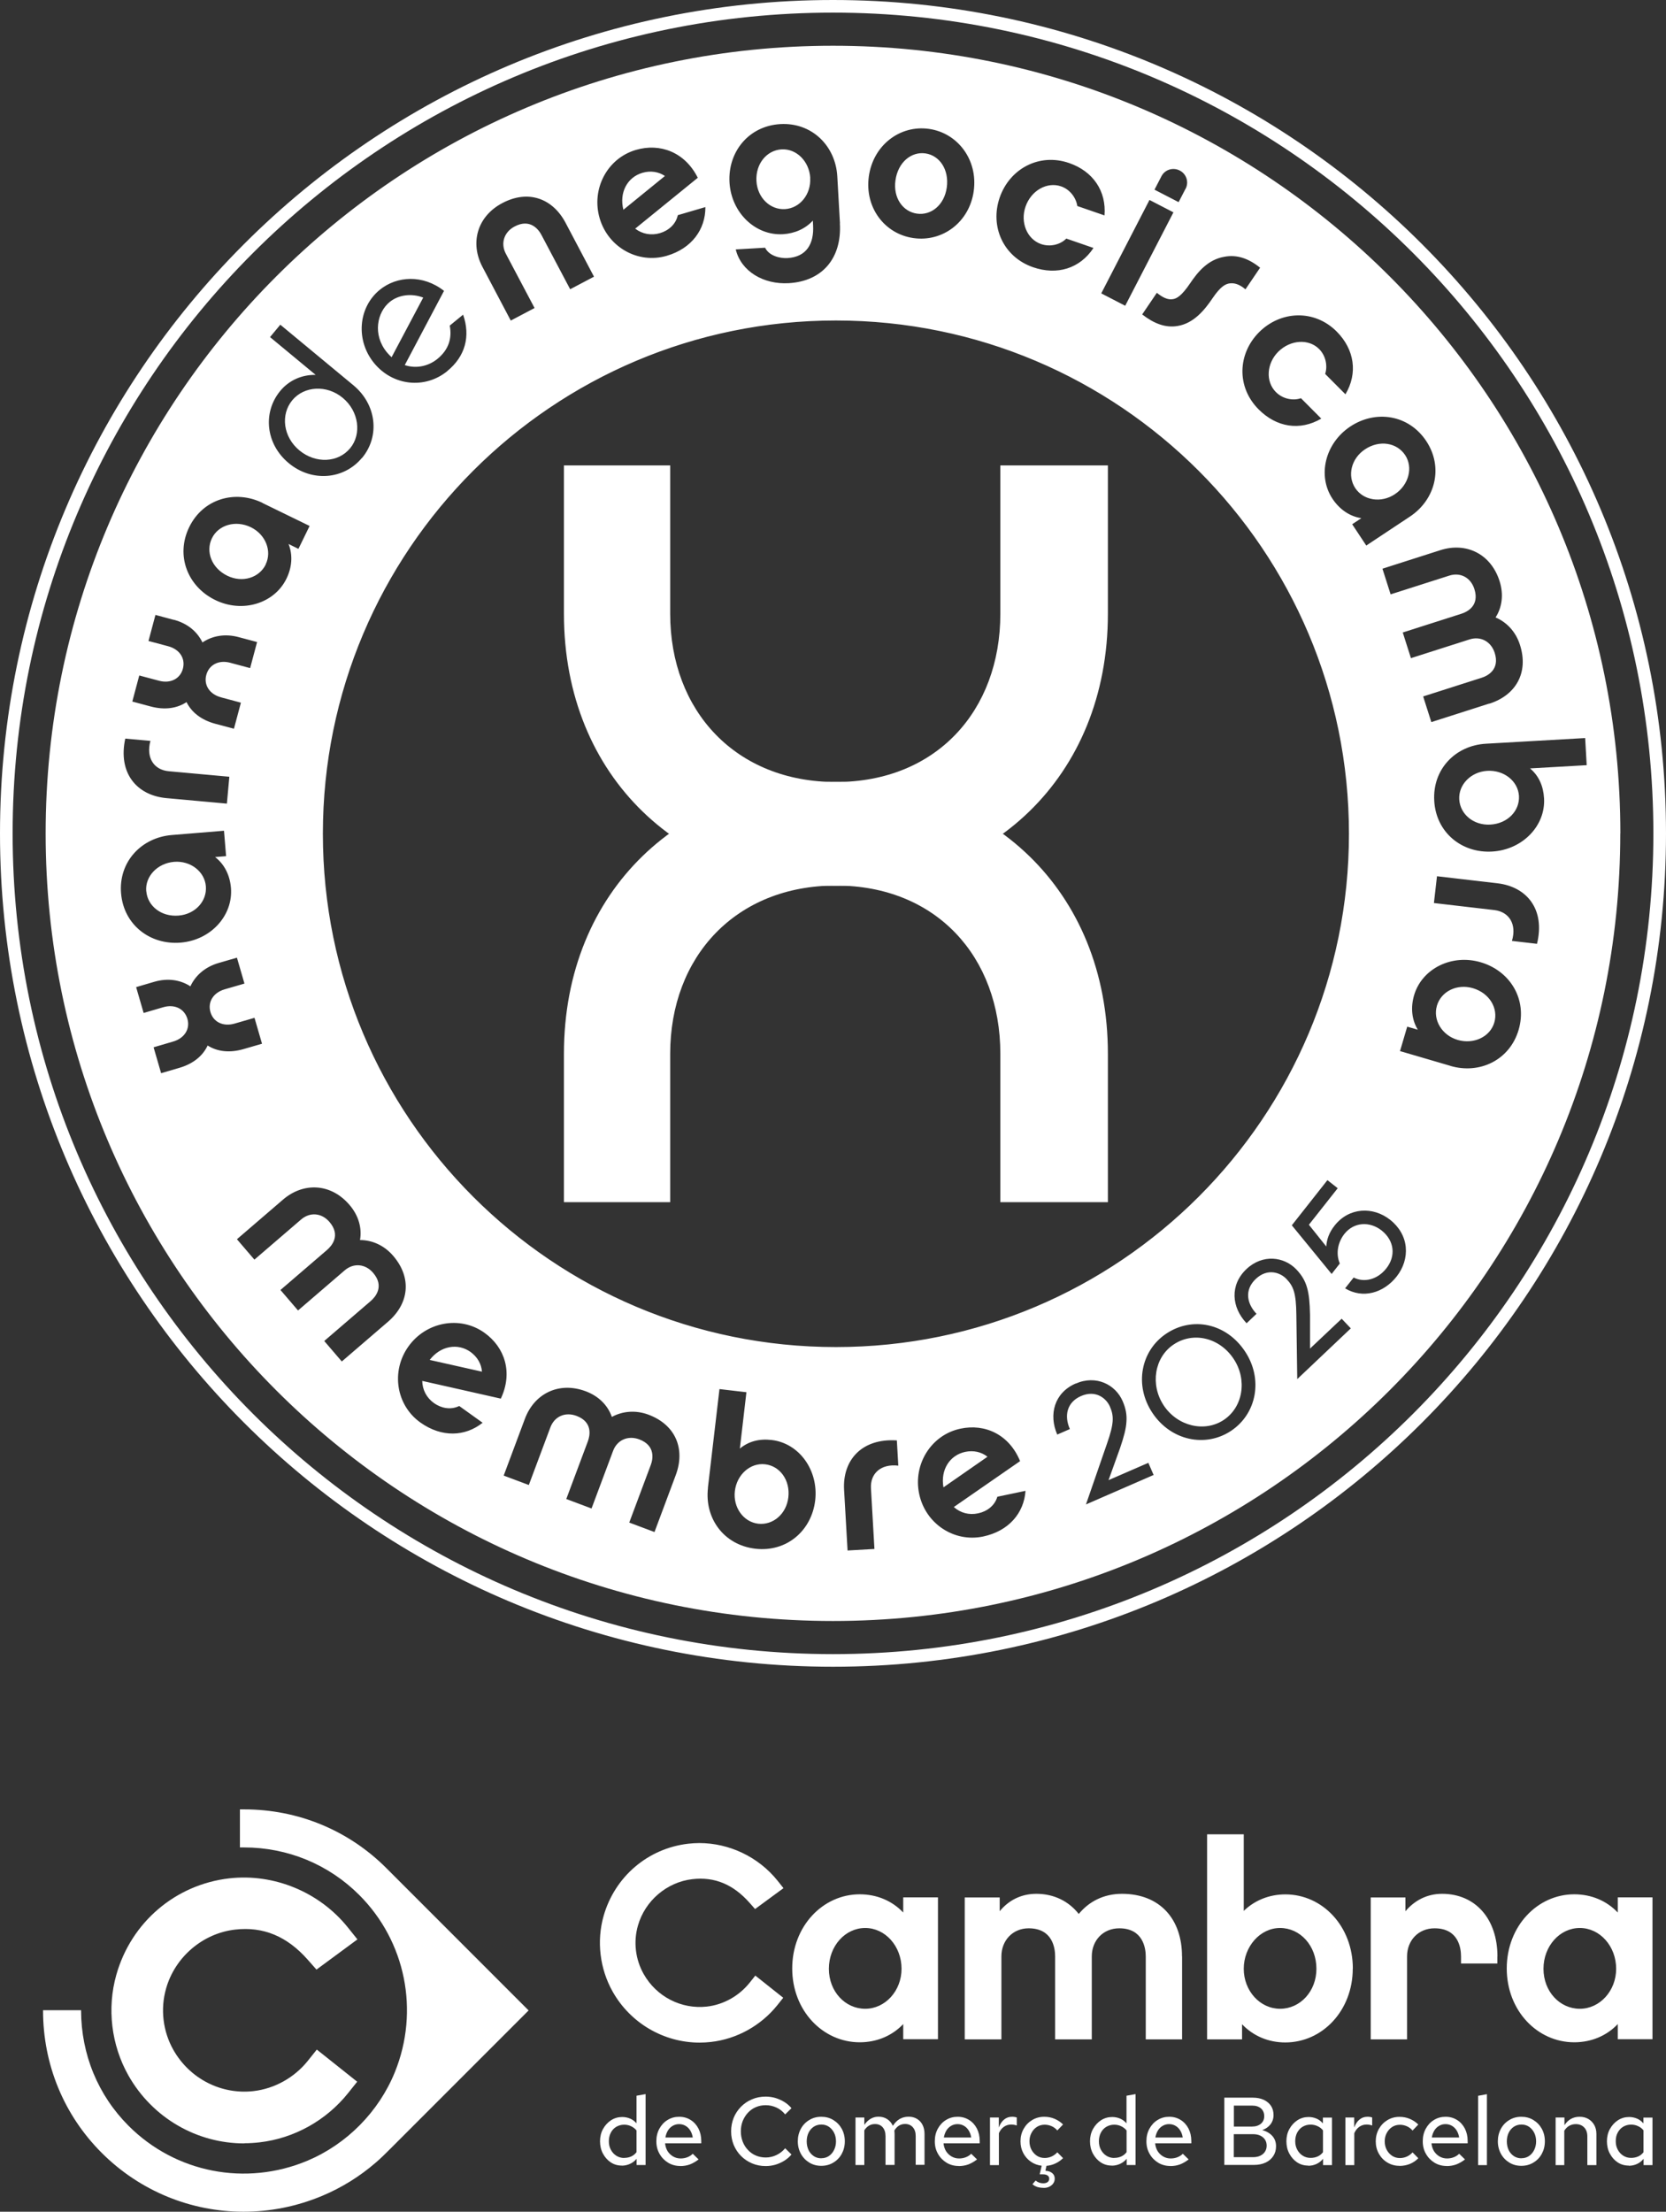 <?xml version="1.0" encoding="UTF-8"?>
<svg id="Capa_2" data-name="Capa 2" xmlns="http://www.w3.org/2000/svg" viewBox="0 0 205.88 273.21">
  <rect x="0" y="0" width="205.88" height="273.21" fill="#333333" stroke="none"/>
  <defs>
    <style>
      .cls-1 {
        fill: #fff;
      }

      .cls-2 {
        fill: none;
        stroke: #fff;
        stroke-width: 1.56px;
      }
    </style>
  </defs>
  <g id="Capa_1-2" data-name="Capa 1">
    <g>
      <path class="cls-2" d="M205.1,102.95c0,56.42-45.74,102.16-102.16,102.16S.78,159.37.78,102.95,46.52.78,102.94.78s102.16,45.75,102.16,102.17h0Z"/>
      <path class="cls-1" d="M200.24,102.95c0-53.73-43.56-97.3-97.3-97.3S5.64,49.21,5.64,102.95s43.56,97.29,97.29,97.29,97.3-43.56,97.3-97.29h0ZM189.95,116.59l-3.11-.36c.62-2.06-.34-3.59-2.17-3.81l-7.47-.87.38-3.31,7.47.87c3.66.43,5.92,3.25,4.89,7.47h0ZM179.23,131.66l-6.22-1.82.89-3.02,1.31.38c-.76-1.25-.9-2.76-.46-4.26.97-3.29,4.66-5.13,8.24-4.07,3.61,1.06,5.78,4.56,4.68,8.34-1.1,3.75-4.83,5.52-8.43,4.46h0ZM166.23,159.14l1.05-1.33c1.27.65,2.92.29,4.04-1.13,1.22-1.55.97-3.45-.58-4.68-1.46-1.15-3.42-1.07-4.61.43-.75.96-1.11,2.35-.56,3.65l-1.01,1.29-4.92-6.01,4.4-5.58,1.27,1-3.56,4.51,2.15,2.69c.04-.86.36-1.75,1.03-2.59,1.78-2.26,4.75-2.38,6.86-.71,1.13.89,1.81,2.09,1.93,3.38.12,1.26-.28,2.55-1.13,3.63-1.62,2.05-4.19,2.77-6.36,1.46h0ZM155.28,162.29l-1.23,1.17c-1.87-1.97-2.09-4.73-.02-6.69,2-1.89,4.66-1.55,6.18.05.67.71,1.08,1.4,1.32,2.27.23.8.33,1.8.36,3.31v4.19s3.91-3.69,3.91-3.69l1.13,1.19-6.62,6.27-.11-7.95c-.03-2.7-.36-3.51-1.22-4.42-.73-.77-2.32-1.4-3.8,0-1.39,1.32-1.14,3,.1,4.31h0ZM142.41,174.53c-2.28-3.42-1.43-7.7,1.73-9.8,3.21-2.13,7.39-1.29,9.71,2.2,2.28,3.42,1.44,7.72-1.72,9.82-3.16,2.1-7.43,1.22-9.72-2.22h0ZM132.94,170.91c2.52-1.1,4.91.13,5.79,2.16.39.9.54,1.68.47,2.58-.05.83-.3,1.81-.79,3.24l-1.42,3.95,4.92-2.14.65,1.5-8.36,3.64,2.6-7.51c.89-2.54.86-3.42.36-4.58-.42-.97-1.7-2.11-3.57-1.3-1.76.77-2.1,2.44-1.38,4.08l-1.56.68c-1.08-2.49-.35-5.16,2.26-6.3h0ZM118.69,176.48c3.06-.65,6.03.74,7.37,4.01l-8.19,5.67c.82.73,1.89,1.02,3,.78,1.06-.22,2.05-.92,2.38-2.05l3.48-.73c-.19,2.75-2.07,4.97-5.23,5.64-3.6.76-7.14-1.59-7.91-5.26-.78-3.68,1.5-7.3,5.1-8.06h0ZM104.31,184.04c-.21-3.68,2.19-6.39,6.52-6.11l.18,3.12c-2.14-.26-3.48.96-3.38,2.79l.43,7.5-3.32.19-.43-7.5h0ZM87.48,183.79l1.43-12.2,3.33.39-.81,6.96c1.1-.91,2.43-1.24,3.93-1.06,3.41.4,5.81,3.75,5.38,7.46-.44,3.73-3.52,6.42-7.4,5.97-3.91-.46-6.29-3.78-5.85-7.51h0ZM62.24,182.29l2.63-7.04c1.16-3.09,4.18-4.63,7.51-3.39,1.65.62,2.75,1.78,3.23,3.17,1.32-.72,2.94-.87,4.52-.28,3.4,1.27,4.57,4.27,3.38,7.46l-2.63,7.04-3.12-1.17,2.66-7.11c.26-.68.63-2.4-1.43-3.17-1.37-.51-2.72.06-3.23,1.43l-2.66,7.11-3.12-1.17,2.66-7.11c.26-.69.65-2.39-1.4-3.16-1.39-.52-2.72.06-3.23,1.43l-2.66,7.11-3.12-1.17h0ZM50.47,166.33c2.18-3.06,6.39-3.84,9.39-1.7,2.55,1.82,3.54,4.94,2.03,8.14l-9.71-2.19c.02,1.1.53,2.08,1.45,2.74.88.63,2.06.88,3.12.36l2.89,2.07c-2.15,1.72-5.06,1.84-7.69-.03-3-2.14-3.66-6.33-1.48-9.39h0ZM29.28,153.08l5.7-4.9c2.51-2.15,5.9-2.04,8.21.66,1.15,1.34,1.55,2.89,1.3,4.34,1.5,0,2.99.66,4.09,1.94,2.37,2.75,1.95,5.94-.64,8.16l-5.7,4.9-2.17-2.53,5.76-4.95c.55-.48,1.71-1.8.28-3.47-.95-1.11-2.41-1.26-3.52-.3l-5.76,4.95-2.17-2.53,5.76-4.95c.55-.48,1.73-1.78.3-3.45-.97-1.13-2.41-1.26-3.52-.3l-5.76,4.95-2.17-2.53h0ZM16.81,121.94l2.25-.66c1.69-.49,3.24-.24,4.47.56.61-1.33,1.8-2.39,3.47-2.88l2.28-.66.93,3.2-2.45.71c-1.4.41-2.12,1.56-1.75,2.82.36,1.23,1.58,1.82,2.99,1.41l2.45-.71.93,3.2-2.28.66c-1.72.5-3.24.32-4.44-.44-.6,1.28-1.78,2.26-3.5,2.76l-2.25.66-.93-3.2,2.42-.71c1.4-.41,2.12-1.56,1.76-2.8-.37-1.26-1.59-1.85-2.99-1.44l-2.42.71-.93-3.2h0ZM14.96,110.35c-.32-3.9,2.52-6.89,6.26-7.2l6.46-.53.26,3.14-1.36.11c1.16.89,1.83,2.25,1.96,3.81.28,3.42-2.5,6.46-6.22,6.76-3.75.31-7.04-2.18-7.36-6.1h0ZM15.48,91.24l3.11.28c-.57,2.08.43,3.59,2.27,3.75l7.48.68-.3,3.32-7.48-.68c-3.67-.34-6-3.11-5.08-7.35h0ZM21.49,76.56c1.71.46,2.89,1.48,3.53,2.8,1.21-.82,2.78-1.11,4.46-.66l2.29.61-.86,3.22-2.46-.66c-1.41-.38-2.62.24-2.96,1.51-.33,1.24.41,2.38,1.82,2.76l2.46.66-.86,3.22-2.29-.61c-1.73-.46-2.94-1.41-3.57-2.68-1.18.78-2.7,1-4.43.54l-2.27-.61.86-3.22,2.44.65c1.41.38,2.62-.24,2.95-1.48.34-1.27-.4-2.4-1.81-2.78l-2.44-.65.86-3.22,2.27.61h0ZM32.43,62.13l5.83,2.84-1.38,2.83-1.22-.6c.54,1.36.43,2.87-.26,4.28-1.5,3.08-5.45,4.28-8.8,2.64-3.38-1.64-4.94-5.46-3.22-9,1.71-3.52,5.68-4.64,9.06-3h0ZM44.72,56.57c-2.21,2.66-6.16,3.03-9.04.64-2.87-2.38-3.23-6.29-1.04-8.93,1.11-1.34,2.73-2.01,4.37-1.97l-5.64-4.67,1.27-1.53,9.03,7.48c2.85,2.36,3.32,6.27,1.07,8.98h0ZM55.28,45.84c-2.77,2.26-6.75,1.83-9.06-1-2.28-2.79-1.97-6.85.71-9.04,2.1-1.71,5.33-1.92,7.94.13l-4.85,9.17c1.41.47,2.92.14,4.03-.76,1.37-1.12,1.83-2.5,1.53-4.12l1.65-1.35c.93,2.67.27,5.15-1.96,6.97h0ZM103.3,39.59c35.01,0,63.4,28.38,63.4,63.4s-28.38,63.41-63.4,63.41-63.4-28.39-63.4-63.41,28.38-63.4,63.4-63.4h0ZM73.4,34.18l-2.94,1.55-3.55-6.71c-.34-.65-1.38-2.07-3.32-1.04-1.29.68-1.76,2.07-1.08,3.36l3.55,6.71-2.94,1.55-3.51-6.65c-1.54-2.92-.66-6.21,2.46-7.86,3.21-1.7,6.23-.58,7.82,2.43l3.51,6.65h0ZM78.5,28.25c.88.66,1.96.87,3.05.55,1.04-.3,1.97-1.08,2.21-2.22l3.41-1c.02,2.75-1.69,5.12-4.78,6.02-3.53,1.03-7.24-1.04-8.29-4.65-1.05-3.61.94-7.39,4.48-8.43,3-.88,6.07.28,7.65,3.44l-7.73,6.28h0ZM103.79,27.59c.25,4.31-2.17,7.15-6.32,7.39-3.12.18-5.89-1.46-6.55-4.17l3.63-.21c.49,1.01,1.84,1.33,2.75,1.28,2.34-.13,3.31-1.73,3.18-4.05l-.03-.58c-.93,1.01-2.23,1.59-3.69,1.68-3.42.2-6.39-2.66-6.61-6.39-.22-3.75,2.35-6.98,6.28-7.21,3.9-.22,6.82,2.69,7.04,6.44l.33,5.82h0ZM120.33,23.61c-.54,3.85-3.87,6.31-7.44,5.8-3.57-.5-6.06-3.78-5.52-7.63.54-3.85,3.85-6.36,7.42-5.86,3.57.5,6.08,3.84,5.54,7.68h0ZM136.49,26.61l-3.36-1.16c-.14-.98-.87-2.04-2.01-2.43-1.74-.6-3.71.53-4.39,2.51-.67,1.93.18,4.01,1.92,4.62,1.17.4,2.42.04,3.12-.68l3.36,1.16c-1.68,2.54-4.49,3.41-7.47,2.38-3.69-1.28-5.35-5.06-4.12-8.61,1.23-3.55,4.88-5.54,8.58-4.26,2.96,1.02,4.62,3.47,4.37,6.48h0ZM142.05,24.7l2.96,1.53-5.96,11.54-2.96-1.53,5.96-11.54h0ZM146.51,23.31l-.86,1.66-2.98-1.54.86-1.66c.43-.83,1.44-1.13,2.27-.7.81.42,1.14,1.41.72,2.24h0ZM155.72,33.07l-1.81,2.67c-.72-.61-1.38-.84-2.04-.72-.43.1-1,.3-2.04,1.84-.96,1.42-2.31,3.09-4.32,3.41-1.48.25-2.91-.3-4.36-1.43l1.81-2.67c.67.54,1.34.91,2,.78.44-.07,1.05-.38,2.11-1.95.96-1.42,2.21-2.95,4.27-3.29,1.49-.27,2.92.18,4.38,1.36h0ZM166.27,48.71l-2.51-2.52c.31-.94.11-2.21-.74-3.07-1.3-1.31-3.56-1.15-5.05.32-1.45,1.44-1.6,3.69-.3,4.99.87.88,2.15,1.09,3.1.76l2.51,2.52c-2.63,1.54-5.53,1.09-7.75-1.15-2.76-2.77-2.58-6.89.08-9.54,2.67-2.65,6.82-2.83,9.58-.06,2.2,2.22,2.62,5.14,1.08,7.74h0ZM174.24,63.81l-5.4,3.58-1.74-2.63,1.13-.75c-1.45-.22-2.69-1.09-3.56-2.39-1.9-2.86-.92-6.86,2.19-8.93,3.13-2.08,7.21-1.49,9.39,1.79,2.16,3.26,1.12,7.25-2.01,9.33h0ZM184.04,86.91l-7.16,2.29-1.01-3.17,7.23-2.31c.7-.22,2.28-.99,1.61-3.08-.45-1.39-1.73-2.1-3.12-1.65l-7.23,2.31-1.01-3.17,7.23-2.31c.7-.22,2.29-.97,1.62-3.06-.45-1.42-1.73-2.1-3.12-1.65l-7.23,2.31-1.01-3.17,7.16-2.29c3.15-1.01,6.22.42,7.31,3.81.54,1.68.3,3.27-.49,4.5,1.38.59,2.5,1.77,3.01,3.38,1.11,3.46-.52,6.23-3.77,7.27h0ZM195.89,91.17l.19,3.35-7,.4c1.09.92,1.64,2.18,1.73,3.69.2,3.42-2.69,6.37-6.42,6.58-3.75.22-6.93-2.36-7.15-6.26-.23-3.93,2.64-6.85,6.39-7.06l12.26-.7h0ZM187.71,98.33c-.11-1.84-1.85-3.23-3.92-3.11-2.01.12-3.57,1.7-3.46,3.53.11,1.84,1.78,3.23,3.84,3.11,2.14-.12,3.64-1.7,3.54-3.54h0ZM173.64,56.21c-1.02-1.53-3.16-1.9-4.95-.71-1.72,1.14-2.22,3.26-1.21,4.8,1.02,1.53,3.21,1.87,4.89.75,1.72-1.14,2.29-3.3,1.27-4.84h0ZM117,23.17c.31-2.22-.89-3.97-2.64-4.22-1.75-.25-3.39,1.1-3.7,3.32-.31,2.17.91,3.87,2.65,4.12,1.75.25,3.38-1.05,3.69-3.22h0ZM100.13,21.99c-.12-2.06-1.7-3.64-3.54-3.54-1.84.11-3.23,1.78-3.11,3.92.12,2.06,1.7,3.57,3.53,3.46,1.84-.11,3.23-1.83,3.11-3.84h0ZM77.03,25.92l5.14-4.18c-.79-.53-1.78-.69-2.79-.39-1.84.54-2.89,2.42-2.34,4.57h0ZM48.39,44.13l3.91-7.37c-1.46-.56-3.06-.34-4.14.54-1.54,1.25-2.16,4.01-.35,6.22.2.24.39.43.59.61h0ZM43.27,55.37c1.45-1.75,1.08-4.57-.91-6.22-1.97-1.64-4.77-1.48-6.24.29-1.48,1.79-1.12,4.54.87,6.19,2.03,1.68,4.8,1.53,6.28-.26h0ZM32.83,69.72c.81-1.66-.02-3.71-1.83-4.59-1.86-.91-4.01-.3-4.81,1.36-.81,1.66-.03,3.69,1.9,4.63,1.86.91,3.94.26,4.75-1.39h0ZM18.08,110.09c.15,1.83,1.86,3.19,3.99,3.01,2.06-.17,3.52-1.78,3.37-3.62-.15-1.83-1.91-3.18-3.92-3.02-2.06.17-3.6,1.79-3.45,3.62h0ZM53.1,167.99l6.46,1.45c-.07-.95-.56-1.82-1.42-2.44-1.56-1.11-3.69-.77-5.04.99h0ZM90.81,184.2c-.23,2,1.05,3.8,2.88,4.02,1.83.21,3.49-1.19,3.73-3.25.25-2.13-1.04-3.88-2.87-4.09-1.83-.21-3.5,1.27-3.74,3.32h0ZM116.59,183.73l5.44-3.78c-.74-.59-1.72-.82-2.76-.6-1.88.4-3.07,2.19-2.68,4.38h0ZM143.8,173.6c1.71,2.58,5.05,3.38,7.43,1.8,2.38-1.58,2.93-4.97,1.22-7.54-1.74-2.63-4.99-3.4-7.41-1.78-2.38,1.58-2.93,4.97-1.23,7.53h0ZM177.57,124.24c-.52,1.77.64,3.66,2.57,4.22,1.98.58,4-.38,4.52-2.14.52-1.77-.59-3.64-2.64-4.25-1.98-.58-3.93.4-4.45,2.16h0Z"/>
      <path class="cls-1" d="M69.69,57.49v18.32c0,20.32,14.69,33.61,33.61,33.61s33.61-13.29,33.61-33.61v-18.32h-13.29v18.32c0,12.04-7.97,20.79-20.32,20.79s-20.48-8.75-20.48-20.79v-18.32h-13.13Z"/>
      <path class="cls-1" d="M69.69,148.5v-18.32c0-20.32,14.69-33.61,33.61-33.61s33.61,13.29,33.61,33.61v18.32h-13.29v-18.32c0-12.04-7.97-20.79-20.32-20.79s-20.48,8.75-20.48,20.79v18.32h-13.13Z"/>
      <path class="cls-1" d="M30.18,264.77c-5.87,0-11.35-3.16-14.31-8.39-2.12-3.76-2.67-8.3-1.49-12.45,1.83-6.47,7.3-11.14,13.95-11.9,5.55-.63,11.17,1.7,14.68,6.09l1.16,1.45-5.06,3.73-1.08-1.22c-2.56-2.9-5.5-4.12-8.98-3.72-4,.46-7.43,3.39-8.53,7.29-.72,2.53-.39,5.29.91,7.58,2.01,3.54,5.89,5.54,9.9,5.08,2.6-.3,5.04-1.66,6.71-3.74l1.11-1.39,4.99,3.97-1.11,1.39c-2.7,3.39-6.7,5.62-10.97,6.1-.62.07-1.24.11-1.86.11"/>
      <path class="cls-1" d="M65.32,248.34l-17.58-17.58c-4.67-4.67-10.91-7.25-17.56-7.25h-.53s0,4.7,0,4.7h.5c5.41,0,10.47,2.1,14.25,5.88,5.73,5.73,7.46,14.31,4.4,21.87-1.99,4.9-5.93,8.89-10.81,10.95-7.62,3.19-16.29,1.5-22.1-4.31-3.78-3.78-5.86-8.83-5.87-14.24v-.04h-4.7v.04c0,6.66,2.57,12.9,7.24,17.57,4.76,4.76,11.08,7.28,17.54,7.28,3.26,0,6.56-.64,9.71-1.96,2.41-1.01,4.64-2.39,6.64-4.12.64-.55,1.2-1.11,1.8-1.71l17.07-17.07h0Z"/>
      <path class="cls-1" d="M76.84,267.51c-.51,0-.96-.13-1.37-.4-.4-.27-.72-.63-.96-1.08-.24-.45-.36-.96-.36-1.52s.12-1.07.37-1.52c.25-.45.58-.81.99-1.08.42-.27.88-.4,1.38-.4.36,0,.68.07.99.2.3.13.56.33.78.58v-3.41l1.12-.2v8.76h-1.11v-.77c-.21.26-.48.47-.8.62-.32.15-.67.23-1.04.23h0ZM77.13,266.56c.32,0,.62-.06.88-.18.26-.12.48-.3.65-.53v-2.68c-.18-.22-.41-.4-.67-.52-.27-.13-.55-.19-.86-.19-.36,0-.68.09-.97.26-.29.17-.52.42-.68.73s-.24.67-.24,1.06.08.74.25,1.05c.17.31.39.56.68.74.29.18.61.27.96.27h0ZM84.07,267.56c-.55,0-1.05-.13-1.5-.4-.44-.27-.8-.63-1.06-1.09-.27-.46-.4-.98-.4-1.56s.12-1.09.37-1.55c.25-.46.58-.82,1.01-1.08.43-.27.91-.4,1.44-.4s.99.13,1.41.39c.42.26.74.62.97,1.06.23.45.35.96.35,1.54v.29h-4.47c.03.36.14.69.31.97.18.28.41.5.69.66.28.16.59.24.92.24.29,0,.57-.05.83-.15.26-.1.48-.24.67-.43l.72.7c-.36.28-.72.48-1.08.62-.36.13-.76.2-1.19.2h0ZM82.22,264.04h3.39c-.05-.32-.15-.6-.3-.85-.15-.25-.35-.45-.59-.59-.24-.14-.5-.21-.8-.21s-.55.07-.79.21c-.24.14-.44.33-.59.58-.15.25-.26.54-.31.86h0ZM94.62,267.57c-.6,0-1.16-.11-1.68-.33-.51-.22-.97-.52-1.36-.91-.39-.39-.69-.85-.91-1.37-.21-.52-.32-1.08-.32-1.68s.11-1.16.32-1.68c.21-.52.52-.97.91-1.37.39-.39.85-.7,1.36-.91.51-.22,1.07-.33,1.68-.33.42,0,.82.06,1.21.17.38.12.75.28,1.09.49.34.21.64.47.89.77l-.78.77c-.3-.37-.66-.66-1.08-.85-.42-.19-.86-.29-1.32-.29-.44,0-.84.08-1.22.24-.38.16-.7.39-.98.69-.28.3-.49.64-.65,1.03-.15.39-.23.81-.23,1.27s.08.87.23,1.27c.15.39.37.74.65,1.03.28.3.6.53.98.69.38.16.78.24,1.22.24.46,0,.9-.1,1.32-.3.42-.2.78-.48,1.08-.84l.78.77c-.25.3-.55.56-.89.77-.34.21-.7.37-1.09.49-.38.11-.79.17-1.21.17h0ZM101.49,267.54c-.55,0-1.04-.13-1.48-.4-.44-.27-.79-.63-1.04-1.09-.25-.46-.38-.97-.38-1.54s.13-1.09.38-1.55c.25-.46.6-.82,1.04-1.08.44-.27.93-.4,1.48-.4s1.05.13,1.49.4c.44.27.79.63,1.04,1.08.25.46.38.97.38,1.55s-.13,1.09-.38,1.55c-.25.46-.6.82-1.04,1.08-.44.27-.94.4-1.49.4h0ZM101.5,266.6c.35,0,.66-.09.93-.27.27-.18.48-.43.64-.75.16-.32.24-.68.24-1.06s-.08-.76-.24-1.07c-.16-.31-.37-.55-.64-.74-.27-.18-.58-.27-.93-.27s-.67.09-.94.27c-.27.18-.49.43-.64.74-.15.31-.23.67-.23,1.07s.08.76.23,1.08c.15.31.37.56.64.74.27.18.59.27.94.27h0ZM105.72,267.44v-5.87h1.09v.91c.23-.33.49-.58.78-.75.29-.17.61-.26.97-.26.41,0,.77.1,1.08.3.3.2.54.48.7.83.23-.37.51-.65.83-.84.32-.19.7-.29,1.12-.29.39,0,.73.09,1.03.27.3.18.53.43.69.75.16.32.24.69.24,1.12v3.81h-1.09v-3.56c0-.46-.12-.82-.36-1.09-.24-.27-.56-.4-.96-.4-.28,0-.52.07-.74.2-.22.13-.41.34-.58.61,0,.07.02.14.02.21,0,.07.01.15.01.23v3.81h-1.12v-3.56c0-.46-.12-.82-.35-1.09-.23-.27-.55-.4-.96-.4-.54,0-.97.26-1.31.77v4.29h-1.09ZM118.48,267.56c-.55,0-1.05-.13-1.5-.4-.44-.27-.8-.63-1.06-1.09-.27-.46-.4-.98-.4-1.56s.12-1.09.37-1.55c.25-.46.58-.82,1.01-1.08.43-.27.91-.4,1.44-.4s.99.13,1.41.39c.42.26.74.62.97,1.06.23.45.35.96.35,1.54v.29h-4.47c.03.36.14.69.31.97.18.28.41.5.69.66.28.16.59.24.92.24.29,0,.57-.05.83-.15.26-.1.48-.24.67-.43l.72.7c-.36.28-.72.48-1.08.62-.36.13-.76.2-1.19.2h0ZM116.63,264.04h3.39c-.05-.32-.15-.6-.3-.85-.15-.25-.35-.45-.59-.59-.24-.14-.5-.21-.8-.21s-.55.07-.79.21c-.24.14-.44.33-.59.58-.15.25-.26.54-.31.86h0ZM122.34,267.44v-5.87h1.09v1.24c.16-.44.38-.77.66-.99.28-.23.6-.34.97-.34.11,0,.21,0,.3.02.09.01.18.03.29.07v.99c-.11-.04-.22-.07-.34-.09-.11-.02-.23-.03-.35-.03-.33,0-.63.09-.9.28-.27.19-.47.45-.62.79v3.94h-1.09ZM128.96,270.26c-.29,0-.55-.04-.78-.11-.23-.08-.43-.19-.59-.34l.39-.45c.28.23.59.34.93.34.24,0,.42-.05.55-.15.13-.1.2-.24.2-.42s-.07-.31-.21-.4c-.14-.1-.34-.14-.59-.14h-.38l.25-1.06c-.49-.06-.94-.22-1.34-.5-.4-.28-.71-.63-.94-1.07-.23-.44-.34-.92-.34-1.45,0-.57.13-1.08.39-1.54.26-.46.61-.82,1.06-1.09.45-.27.94-.4,1.49-.4.44,0,.87.08,1.27.25.4.17.75.4,1.05.7l-.71.74c-.2-.23-.43-.41-.71-.53-.27-.12-.56-.18-.85-.18-.36,0-.68.09-.96.27-.28.18-.51.43-.67.74-.17.31-.25.66-.25,1.04s.08.74.25,1.05c.17.31.39.55.67.74.28.18.6.27.96.27.29,0,.58-.06.85-.18.27-.12.51-.3.71-.52l.71.72c-.27.27-.58.49-.93.65-.35.17-.72.27-1.12.3l-.13.61c.35.02.63.11.84.29.21.17.31.4.31.68,0,.32-.13.6-.39.82-.26.22-.58.33-.98.33h0ZM137.39,267.51c-.51,0-.96-.13-1.37-.4-.4-.27-.72-.63-.96-1.08-.24-.45-.36-.96-.36-1.52s.12-1.07.37-1.52c.25-.45.58-.81.99-1.08.42-.27.88-.4,1.38-.4.36,0,.68.07.99.2.3.13.56.33.78.58v-3.41l1.12-.2v8.76h-1.1v-.77c-.21.26-.48.47-.8.62-.32.15-.67.23-1.04.23h0ZM137.69,266.56c.32,0,.62-.06.88-.18.26-.12.48-.3.65-.53v-2.68c-.18-.22-.41-.4-.67-.52-.27-.13-.55-.19-.86-.19-.36,0-.68.09-.97.26-.29.17-.52.42-.68.73s-.24.67-.24,1.06.08.74.25,1.05c.17.31.39.56.68.74.29.18.61.27.96.27h0ZM144.63,267.56c-.55,0-1.05-.13-1.5-.4-.44-.27-.8-.63-1.06-1.09-.27-.46-.4-.98-.4-1.56s.12-1.09.37-1.55c.25-.46.58-.82,1.01-1.08.43-.27.91-.4,1.44-.4s.99.13,1.41.39c.42.26.74.62.97,1.06.23.45.35.96.35,1.54v.29h-4.47c.03.36.14.69.31.97.18.28.41.5.69.66.28.16.59.24.92.24.29,0,.57-.05.83-.15.26-.1.48-.24.67-.43l.72.7c-.36.28-.72.48-1.08.62-.36.13-.76.2-1.19.2h0ZM142.77,264.04h3.39c-.05-.32-.15-.6-.3-.85-.15-.25-.35-.45-.59-.59-.24-.14-.5-.21-.8-.21s-.55.07-.79.21c-.24.14-.44.33-.59.58-.15.25-.26.54-.31.86h0ZM151.3,267.44v-8.32h3.53c.51,0,.96.09,1.35.27.38.18.68.43.89.75.21.32.31.7.31,1.13s-.13.83-.38,1.15c-.25.32-.59.56-1.02.71.52.13.94.38,1.25.72.31.35.46.77.46,1.27,0,.46-.11.86-.34,1.21-.23.35-.54.62-.95.81-.41.19-.89.29-1.43.29h-3.67ZM152.47,262.69h2.26c.45,0,.81-.12,1.09-.35.27-.23.41-.54.41-.93s-.13-.72-.4-.96c-.27-.23-.63-.35-1.09-.35h-2.26v2.59h0ZM152.47,266.47h2.38c.51,0,.91-.13,1.22-.39.3-.26.46-.61.46-1.03s-.15-.77-.46-1.03c-.31-.26-.71-.39-1.22-.39h-2.38v2.84h0ZM161.66,267.51c-.51,0-.96-.13-1.37-.4-.4-.27-.72-.63-.96-1.08-.24-.45-.36-.96-.36-1.52s.12-1.07.37-1.52c.25-.45.58-.81.99-1.08.42-.27.88-.4,1.38-.4.36,0,.68.07.99.2.3.13.56.33.78.59v-.72h1.12v5.87h-1.1v-.78c-.22.28-.49.49-.81.64-.32.15-.66.22-1.03.22h0ZM161.96,266.56c.32,0,.62-.06.88-.18.27-.12.48-.3.65-.52v-2.7c-.17-.22-.4-.4-.67-.52-.27-.13-.56-.19-.87-.19-.36,0-.68.09-.97.26-.29.17-.51.42-.68.73-.16.31-.24.67-.24,1.06s.08.74.25,1.05c.17.31.39.56.68.74.29.18.61.27.96.27h0ZM166.26,267.44v-5.87h1.09v1.24c.16-.44.38-.77.66-.99.28-.23.6-.34.97-.34.11,0,.21,0,.3.02.09.01.18.03.29.07v.99c-.11-.04-.22-.07-.34-.09-.11-.02-.23-.03-.35-.03-.33,0-.63.09-.9.28-.27.19-.47.45-.62.79v3.94h-1.09ZM172.95,267.54c-.55,0-1.04-.13-1.49-.4-.45-.27-.8-.63-1.06-1.09-.26-.46-.39-.97-.39-1.53s.13-1.08.39-1.54c.26-.46.61-.82,1.06-1.09.45-.27.94-.4,1.49-.4.44,0,.87.08,1.27.25.4.17.75.4,1.05.7l-.71.74c-.2-.23-.43-.41-.71-.53-.27-.12-.56-.18-.85-.18-.36,0-.68.09-.96.27-.28.18-.5.43-.67.74-.17.31-.25.66-.25,1.04s.08.74.25,1.05c.17.31.39.55.67.74.28.18.6.27.96.27.29,0,.58-.06.85-.18.27-.12.51-.3.71-.52l.71.72c-.29.31-.64.54-1.05.71-.4.16-.83.24-1.27.24h0ZM178.78,267.56c-.55,0-1.05-.13-1.5-.4-.44-.27-.8-.63-1.06-1.09-.27-.46-.4-.98-.4-1.56s.12-1.09.37-1.55c.25-.46.58-.82,1.01-1.08.43-.27.91-.4,1.44-.4s.99.13,1.41.39c.42.26.74.62.97,1.06.23.45.35.96.35,1.54v.29h-4.47c.03.36.14.69.31.97.18.28.41.5.69.66.28.16.59.24.92.24.29,0,.57-.05.83-.15.26-.1.48-.24.67-.43l.72.7c-.36.28-.72.48-1.08.62-.36.13-.76.2-1.19.2h0ZM176.93,264.04h3.39c-.05-.32-.15-.6-.3-.85-.15-.25-.35-.45-.59-.59-.24-.14-.5-.21-.8-.21s-.55.07-.79.21c-.24.14-.44.33-.59.58-.15.25-.26.54-.31.86h0ZM182.66,267.44v-8.55l1.09-.2v8.76h-1.09ZM188,267.54c-.55,0-1.04-.13-1.48-.4-.44-.27-.79-.63-1.04-1.09-.25-.46-.38-.97-.38-1.54s.13-1.09.38-1.55c.25-.46.6-.82,1.04-1.08.44-.27.93-.4,1.48-.4s1.05.13,1.49.4c.44.27.79.63,1.04,1.08.25.46.38.97.38,1.55s-.13,1.09-.38,1.55c-.25.46-.6.82-1.04,1.08-.44.27-.94.4-1.49.4h0ZM188.02,266.6c.35,0,.66-.09.93-.27.27-.18.48-.43.64-.75.16-.32.24-.68.24-1.06s-.08-.76-.24-1.07c-.16-.31-.37-.55-.64-.74-.27-.18-.58-.27-.93-.27s-.67.09-.94.27c-.27.18-.49.43-.64.74-.15.31-.23.67-.23,1.07s.08.76.23,1.08c.15.31.37.56.64.74.27.18.59.27.94.27h0ZM192.24,267.44v-5.87h1.09v.95c.23-.35.5-.61.81-.78.31-.17.66-.26,1.05-.26.42,0,.78.09,1.09.27.31.18.55.43.73.74.18.32.27.69.27,1.12v3.84h-1.12v-3.53c0-.48-.13-.85-.39-1.12-.26-.27-.6-.41-1.04-.41-.29,0-.56.07-.8.2-.24.13-.44.34-.62.61v4.25h-1.09ZM201.27,267.51c-.51,0-.96-.13-1.37-.4-.4-.27-.72-.63-.96-1.08-.24-.45-.36-.96-.36-1.52s.12-1.07.37-1.52c.25-.45.58-.81.99-1.08.42-.27.88-.4,1.38-.4.36,0,.68.07.99.2.3.13.56.33.78.59v-.72h1.12v5.87h-1.1v-.78c-.22.28-.49.49-.81.64-.32.15-.66.22-1.03.22h0ZM201.56,266.56c.32,0,.62-.06.89-.18.27-.12.48-.3.65-.52v-2.7c-.17-.22-.4-.4-.67-.52-.27-.13-.56-.19-.87-.19-.36,0-.68.09-.97.26-.29.17-.51.42-.68.73s-.24.67-.24,1.06.08.74.25,1.05c.17.31.39.56.68.74.29.18.61.27.96.27h0ZM85.06,227.75c.45-.05.9-.08,1.35-.08,3.71,0,7.32,1.71,9.68,4.65l.73.92-3.51,2.58-.68-.77c-2.02-2.28-4.33-3.24-7.07-2.92-3.15.36-5.86,2.67-6.73,5.75-.57,1.99-.31,4.17.72,5.98,1.58,2.79,4.64,4.36,7.8,4.01,2.05-.23,3.98-1.31,5.29-2.95l.7-.88,3.45,2.74-.7.88c-2.03,2.55-5.03,4.22-8.24,4.58-.46.05-.93.08-1.4.08-4.43,0-8.55-2.41-10.74-6.3-1.59-2.82-2-6.23-1.12-9.34,1.38-4.86,5.48-8.36,10.47-8.93M115.91,234.38h-4.29v1.87c-1.36-1.43-3.23-2.25-5.38-2.25-4.56,0-8.34,3.95-8.34,9.16s3.78,9.12,8.34,9.12c2.14,0,4.02-.82,5.38-2.25v1.87h4.29v-17.53h0ZM111.41,243.2c0,2.72-2.01,4.94-4.49,4.94s-4.49-2.14-4.49-4.94,2.01-5.04,4.49-5.04,4.49,2.25,4.49,5.04M146.07,241.67c0-4.6-2.72-7.73-7.42-7.73-2.25,0-4.08.95-5.34,2.49-1.23-1.57-3.06-2.49-5.24-2.49-1.91,0-3.44.82-4.53,2.15v-1.7h-4.32v17.53h4.53v-10.25c0-1.97,1.4-3.47,3.37-3.47,2.96,0,3.27,2.45,3.27,3.47v10.25h4.53v-10.25c0-1.97,1.4-3.47,3.4-3.47,2.93,0,3.27,2.45,3.27,3.47v10.25h4.49v-10.25h0ZM167.18,243.17c0-5.21-3.74-9.16-8.34-9.16-2.01,0-3.81.75-5.14,2.04v-9.46h-4.53v25.33h4.32v-1.87c1.36,1.43,3.23,2.25,5.34,2.25,4.6,0,8.34-3.95,8.34-9.12M162.68,243.2c0,2.79-2.01,4.94-4.49,4.94s-4.49-2.21-4.49-4.94,2.01-5.04,4.49-5.04,4.49,2.18,4.49,5.04M185.05,241.67c0-4.63-2.72-7.73-6.84-7.73-1.87,0-3.4.82-4.53,2.15v-1.7h-4.29v17.53h4.49v-10.25c0-1.97,1.4-3.47,3.4-3.47,2.96,0,3.27,2.45,3.27,3.47v.88h4.49v-.88h0ZM204.21,234.38h-4.29v1.87c-1.36-1.43-3.23-2.25-5.38-2.25-4.56,0-8.34,3.95-8.34,9.16s3.78,9.12,8.34,9.12c2.14,0,4.02-.82,5.38-2.25v1.87h4.29v-17.53h0ZM199.72,243.2c0,2.72-2.01,4.94-4.49,4.94s-4.49-2.14-4.49-4.94,2.01-5.04,4.49-5.04,4.49,2.25,4.49,5.04"/>
    </g>
  </g>
</svg>